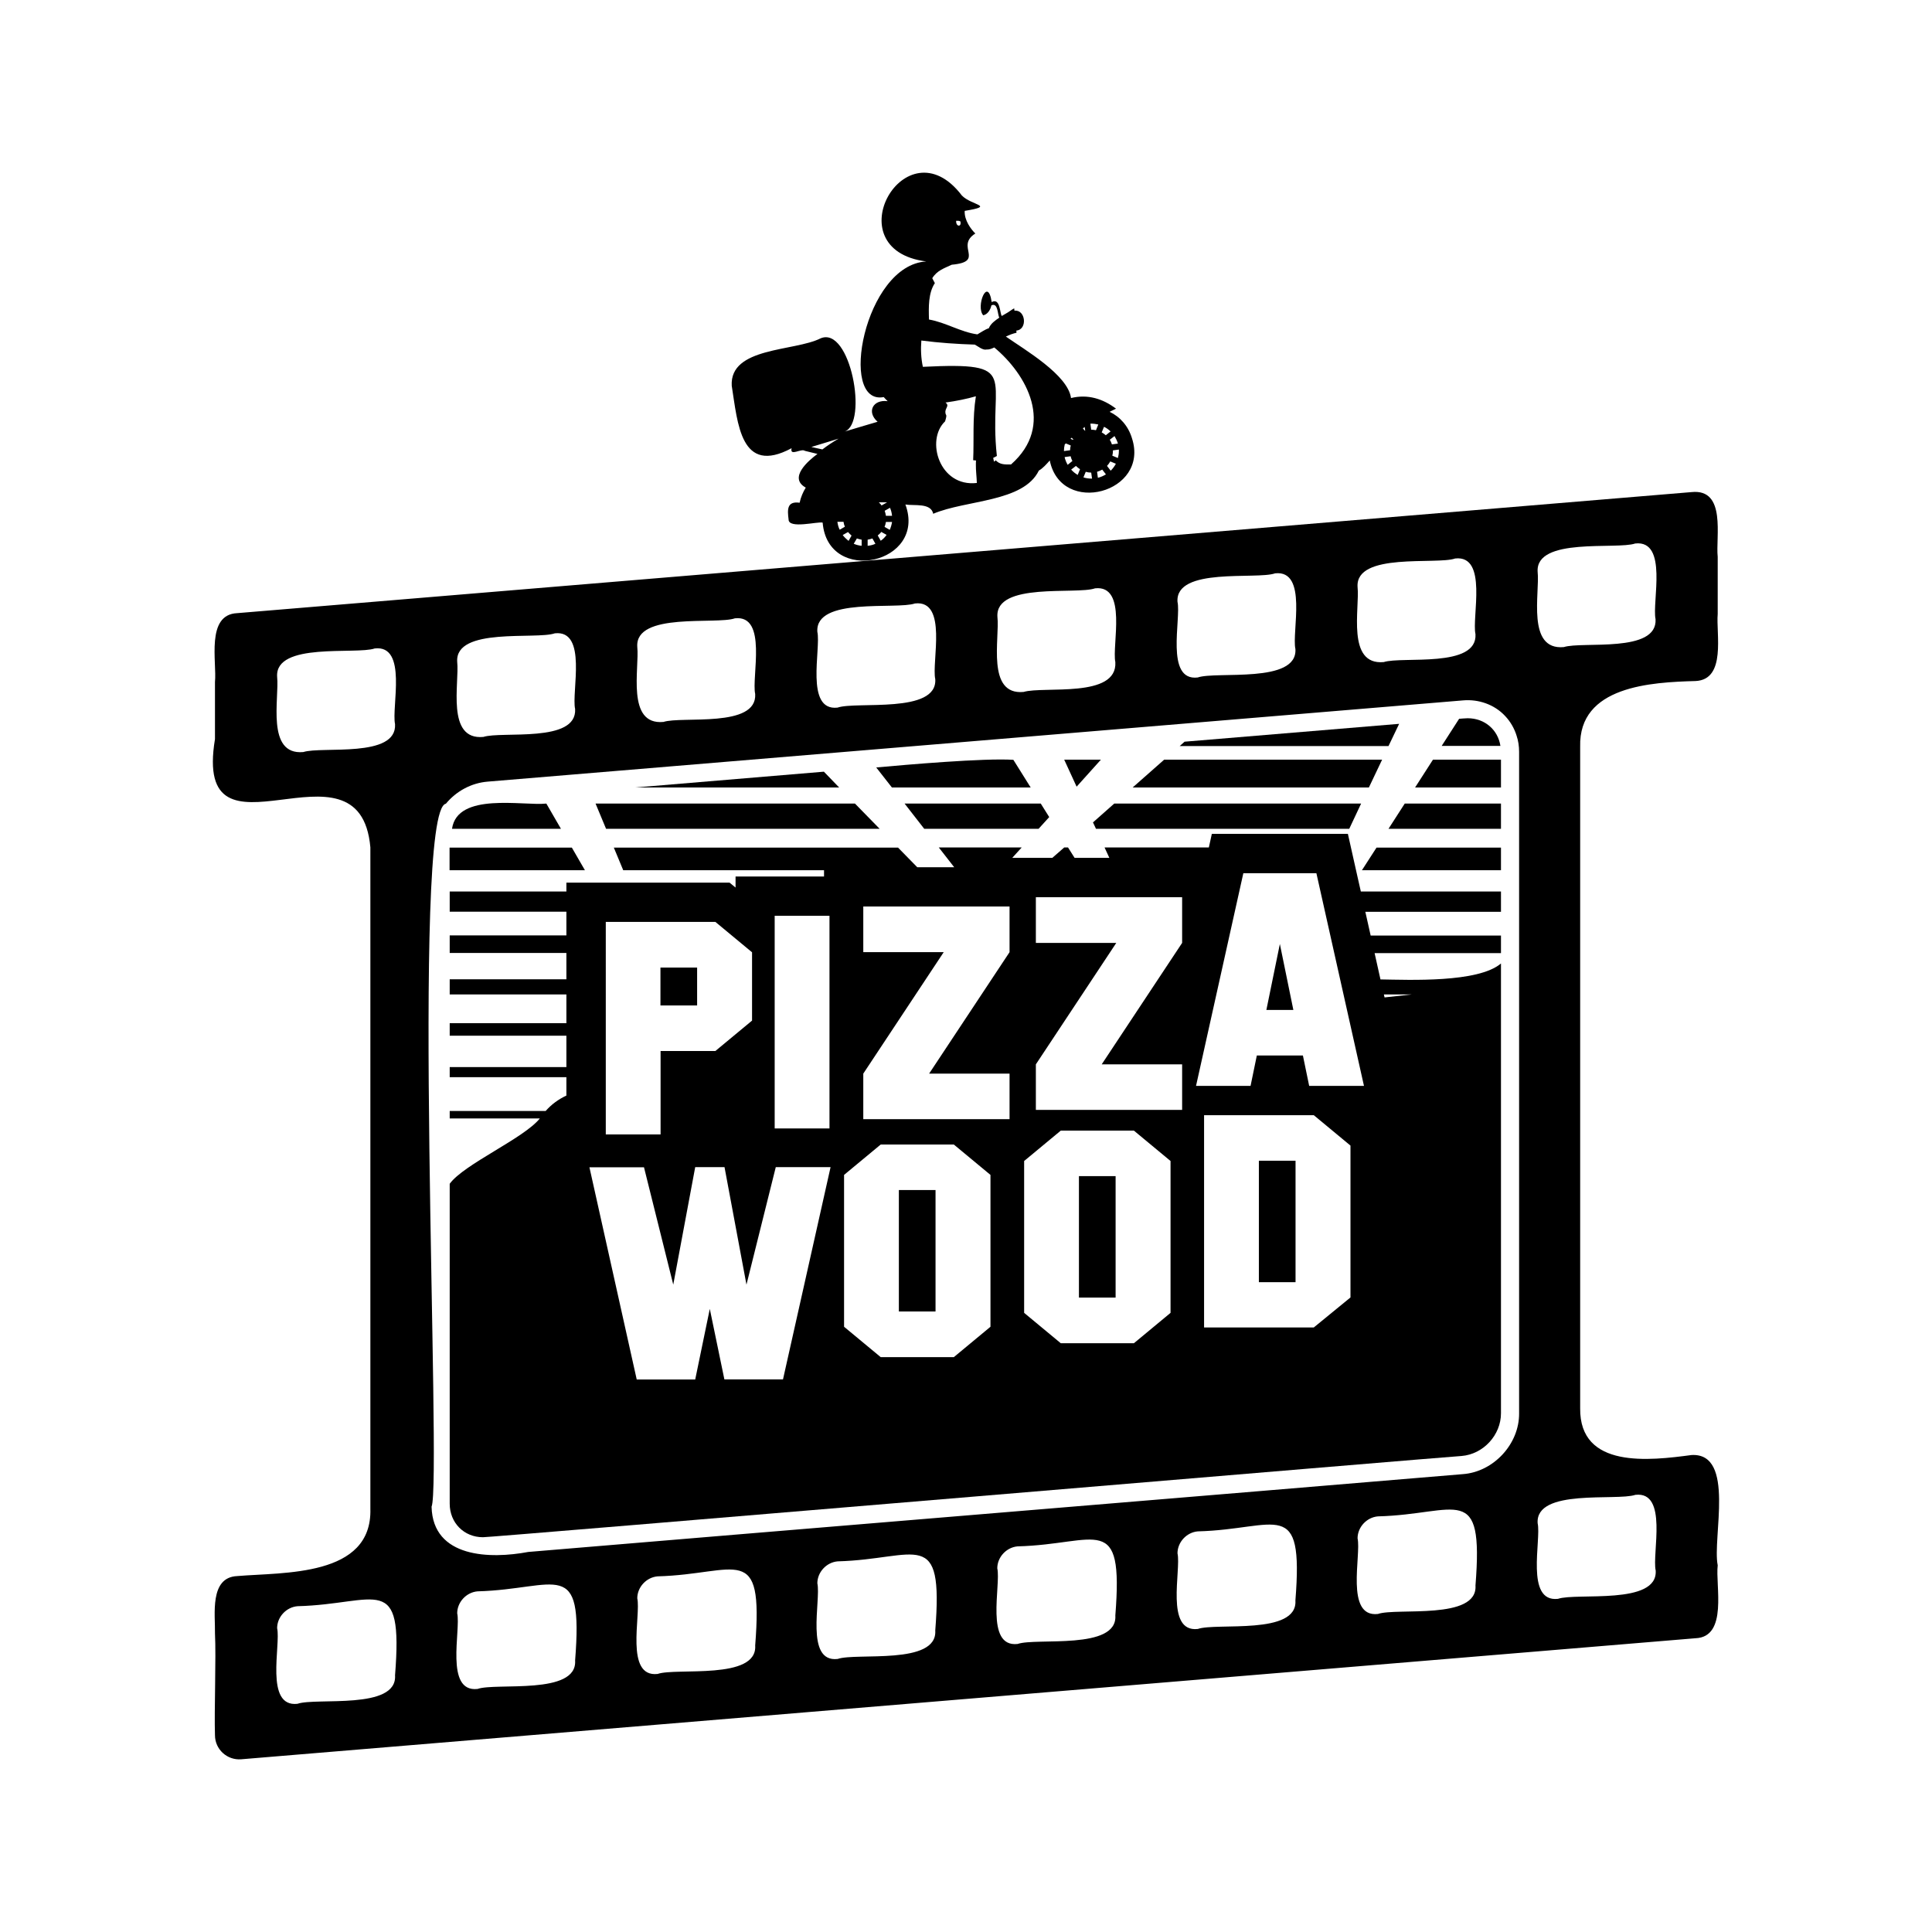 <?xml version="1.0" encoding="UTF-8"?> <!-- Generator: Adobe Illustrator 24.1.2, SVG Export Plug-In . SVG Version: 6.00 Build 0) --> <svg xmlns="http://www.w3.org/2000/svg" xmlns:xlink="http://www.w3.org/1999/xlink" id="Слой_1" x="0px" y="0px" viewBox="0 0 141.73 141.73" style="enable-background:new 0 0 141.73 141.73;" xml:space="preserve"> <style type="text/css"> .st0{fill:#207243;} .st1{filter:url(#Adobe_OpacityMaskFilter);} .st2{fill:#FFFFFF;} .st3{fill:url(#);} .st4{mask:url(#SVGID_1_);} .st5{clip-path:url(#SVGID_2_);fill:#207243;} .st6{filter:url(#Adobe_OpacityMaskFilter_1_);} .st7{mask:url(#SVGID_4_);} .st8{clip-path:url(#SVGID_5_);fill:#207243;} .st9{filter:url(#Adobe_OpacityMaskFilter_2_);} .st10{mask:url(#SVGID_6_);} .st11{clip-path:url(#SVGID_8_);fill:#207243;} .st12{filter:url(#Adobe_OpacityMaskFilter_3_);} .st13{mask:url(#SVGID_9_);} .st14{clip-path:url(#SVGID_10_);fill:#207243;} .st15{filter:url(#Adobe_OpacityMaskFilter_4_);} .st16{mask:url(#SVGID_11_);} .st17{clip-path:url(#SVGID_12_);fill:#207243;} .st18{filter:url(#Adobe_OpacityMaskFilter_5_);} .st19{mask:url(#SVGID_14_);} .st20{clip-path:url(#SVGID_15_);fill:#207243;} .st21{fill:#C5002C;} .st22{fill:#1E5C8C;} .st23{fill-rule:evenodd;clip-rule:evenodd;fill:#77B2CE;} .st24{fill-rule:evenodd;clip-rule:evenodd;fill:#77B3CF;} .st25{fill-rule:evenodd;clip-rule:evenodd;fill:#244673;} .st26{fill:#244673;} .st27{fill:#4B93A5;} .st28{fill:#72B0BA;} .st29{clip-path:url(#SVGID_16_);fill:url(#SVGID_18_);} .st30{clip-path:url(#SVGID_19_);fill:url(#SVGID_20_);} .st31{clip-path:url(#SVGID_22_);fill:url(#SVGID_23_);} .st32{clip-path:url(#SVGID_24_);fill:url(#SVGID_26_);} .st33{clip-path:url(#SVGID_27_);fill:url(#SVGID_28_);} .st34{clip-path:url(#SVGID_30_);fill:url(#SVGID_31_);} .st35{fill:#25546A;} .st36{fill:#274842;} .st37{fill:#3B3C3A;} .st38{fill:#144175;} .st39{fill:#9E0B0C;} .st40{fill:#1B4D8B;} .st41{fill:#9B9C9C;} .st42{clip-path:url(#SVGID_32_);} .st43{clip-path:url(#SVGID_36_);} .st44{clip-path:url(#SVGID_37_);} .st45{clip-path:url(#SVGID_40_);} .st46{clip-path:url(#SVGID_43_);} .st47{clip-path:url(#SVGID_46_);} .st48{clip-path:url(#SVGID_49_);} .st49{clip-path:url(#SVGID_52_);} .st50{clip-path:url(#SVGID_56_);} .st51{clip-path:url(#SVGID_60_);} .st52{clip-path:url(#SVGID_64_);} .st53{clip-path:url(#SVGID_68_);} .st54{fill:#C50015;} .st55{fill-rule:evenodd;clip-rule:evenodd;fill:#C72921;} .st56{fill-rule:evenodd;clip-rule:evenodd;fill:#FFFFFF;} .st57{fill-rule:evenodd;clip-rule:evenodd;fill:#DB8910;} .st58{fill:#2059A2;} .st59{fill:#DB8910;} .st60{fill:#1865AD;} .st61{fill:#243E64;} .st62{fill:#44865D;} .st63{fill:#3C91CF;} .st64{fill:none;stroke:#3C91CF;stroke-width:0.536;stroke-miterlimit:22.926;} .st65{fill:none;stroke:#3C91CF;stroke-width:0.699;stroke-miterlimit:22.926;} .st66{clip-path:url(#SVGID_72_);} .st67{fill:none;stroke:#000000;stroke-width:0.216;stroke-miterlimit:22.926;} .st68{fill-rule:evenodd;clip-rule:evenodd;} .st69{fill:#252065;} .st70{fill:#255498;} .st71{fill:url(#SVGID_76_);} .st72{fill:url(#SVGID_78_);} .st73{fill:#121100;} .st74{fill:#9C9D9D;} .st75{fill:#CBAF69;} .st76{fill-rule:evenodd;clip-rule:evenodd;fill:#CBAF69;} .st77{fill-rule:evenodd;clip-rule:evenodd;fill:#D7B855;} .st78{fill-rule:evenodd;clip-rule:evenodd;fill:#7F601C;} .st79{fill-rule:evenodd;clip-rule:evenodd;fill:#171500;} .st80{fill-rule:evenodd;clip-rule:evenodd;fill:#EDF7FD;} .st81{fill-rule:evenodd;clip-rule:evenodd;fill:#4271B3;} .st82{fill-rule:evenodd;clip-rule:evenodd;fill:#213846;} .st83{fill-rule:evenodd;clip-rule:evenodd;fill:#9BC3E8;} .st84{fill-rule:evenodd;clip-rule:evenodd;fill:#1E2B45;} .st85{fill-rule:evenodd;clip-rule:evenodd;fill:#A85424;} .st86{fill-rule:evenodd;clip-rule:evenodd;fill:#AD8624;} .st87{fill:none;} .st88{fill:#355847;} .st89{fill-rule:evenodd;clip-rule:evenodd;fill:#3C974C;} .st90{clip-path:url(#SVGID_80_);fill:url(#SVGID_82_);} .st91{clip-path:url(#SVGID_84_);} .st92{clip-path:url(#SVGID_86_);} .st93{fill:none;stroke:#F7FBFE;stroke-width:0.427;stroke-miterlimit:22.926;} .st94{clip-path:url(#SVGID_90_);} .st95{clip-path:url(#SVGID_92_);} .st96{clip-path:url(#SVGID_96_);} .st97{clip-path:url(#SVGID_98_);} .st98{clip-path:url(#SVGID_102_);} .st99{clip-path:url(#SVGID_103_);} .st100{clip-path:url(#SVGID_106_);fill:url(#SVGID_107_);} .st101{clip-path:url(#SVGID_109_);} .st102{clip-path:url(#SVGID_111_);} .st103{clip-path:url(#SVGID_115_);} .st104{clip-path:url(#SVGID_117_);} .st105{clip-path:url(#SVGID_121_);} .st106{clip-path:url(#SVGID_123_);} .st107{clip-path:url(#SVGID_127_);fill:url(#SVGID_129_);} .st108{clip-path:url(#SVGID_131_);} .st109{clip-path:url(#SVGID_133_);} .st110{fill:#F1E713;} .st111{clip-path:url(#SVGID_136_);} .st112{clip-path:url(#SVGID_138_);} .st113{fill:#313B85;} .st114{clip-path:url(#SVGID_142_);} .st115{clip-path:url(#SVGID_144_);} .st116{fill:#BDBCBA;} .st117{clip-path:url(#SVGID_148_);fill:url(#SVGID_150_);} .st118{clip-path:url(#SVGID_152_);} .st119{clip-path:url(#SVGID_154_);} .st120{clip-path:url(#SVGID_157_);fill:url(#SVGID_159_);} .st121{fill:#3F8CCA;} .st122{fill:none;stroke:#333C88;stroke-width:0.505;stroke-miterlimit:22.926;} .st123{clip-path:url(#SVGID_161_);fill:url(#SVGID_163_);} .st124{clip-path:url(#SVGID_165_);fill:url(#SVGID_167_);} .st125{clip-path:url(#SVGID_169_);fill:url(#SVGID_171_);} .st126{clip-path:url(#SVGID_173_);fill:url(#SVGID_175_);} .st127{clip-path:url(#SVGID_176_);fill:url(#SVGID_178_);} .st128{clip-path:url(#SVGID_180_);fill:url(#SVGID_182_);} .st129{clip-path:url(#SVGID_184_);fill:url(#SVGID_185_);} .st130{clip-path:url(#SVGID_187_);fill:url(#SVGID_188_);} .st131{fill:none;stroke:#333C88;stroke-width:0.427;stroke-miterlimit:22.926;} .st132{clip-path:url(#SVGID_190_);fill:url(#SVGID_191_);} .st133{fill-rule:evenodd;clip-rule:evenodd;fill:#6DA93A;} .st134{fill:#6DA93A;} .st135{fill:#0A4541;} .st136{fill:#494A49;} .st137{fill:#292830;} .st138{fill:#C8291F;} .st139{fill-rule:evenodd;clip-rule:evenodd;fill:#F0DC30;} .st140{fill-rule:evenodd;clip-rule:evenodd;fill:#C9381D;} .st141{fill-rule:evenodd;clip-rule:evenodd;fill:#53A260;} .st142{fill:url(#SVGID_193_);} .st143{fill:url(#SVGID_194_);} .st144{fill:url(#SVGID_196_);} .st145{fill:url(#SVGID_197_);} .st146{fill:url(#SVGID_199_);} .st147{fill:url(#SVGID_200_);} .st148{fill:url(#SVGID_202_);} .st149{fill:url(#SVGID_203_);} .st150{fill:url(#SVGID_205_);} .st151{fill:url(#SVGID_206_);} .st152{fill:url(#SVGID_208_);} .st153{fill:url(#SVGID_209_);} .st154{fill:url(#SVGID_211_);} .st155{fill:url(#SVGID_212_);} .st156{fill:url(#SVGID_213_);} .st157{fill:url(#SVGID_214_);} .st158{fill:url(#SVGID_215_);} .st159{fill:url(#SVGID_216_);} .st160{fill:url(#SVGID_217_);} .st161{fill:url(#SVGID_218_);} .st162{fill:url(#SVGID_219_);} .st163{fill:url(#SVGID_220_);} .st164{fill:url(#SVGID_221_);} .st165{fill:url(#SVGID_222_);} .st166{fill:url(#SVGID_223_);} .st167{fill:url(#SVGID_224_);} .st168{fill-rule:evenodd;clip-rule:evenodd;fill:#FEFEFE;} .st169{fill-rule:evenodd;clip-rule:evenodd;fill:#121100;} .st170{fill-rule:evenodd;clip-rule:evenodd;fill:#090100;} .st171{clip-path:url(#SVGID_225_);} .st172{fill:url(#SVGID_226_);} .st173{fill:url(#SVGID_227_);} .st174{fill:url(#SVGID_228_);} .st175{fill:url(#SVGID_229_);} .st176{fill:url(#SVGID_230_);} .st177{fill:url(#SVGID_231_);} .st178{fill:url(#SVGID_232_);} .st179{fill:url(#SVGID_233_);} .st180{fill:url(#SVGID_234_);} .st181{fill:url(#SVGID_235_);} .st182{fill:url(#SVGID_236_);} .st183{fill:url(#SVGID_237_);} .st184{fill:url(#SVGID_238_);} .st185{fill:url(#SVGID_240_);} .st186{fill:#9A7100;} .st187{fill:#966400;} .st188{fill-rule:evenodd;clip-rule:evenodd;fill:#710F00;} .st189{fill:#945A42;} .st190{fill-rule:evenodd;clip-rule:evenodd;fill:#9C2D35;} .st191{fill:#710F00;} .st192{fill-rule:evenodd;clip-rule:evenodd;fill:#9A7100;} .st193{fill:#721301;} .st194{fill-rule:evenodd;clip-rule:evenodd;fill:#15140D;} .st195{fill:#422609;} .st196{fill:#C82F14;} .st197{fill:#EECECE;} .st198{fill:none;stroke:#229E95;stroke-width:41.017;stroke-miterlimit:10;} .st199{fill:#229E95;} .st200{fill:#06483F;} .st201{fill:#FEFEFE;} .st202{fill:#F1B634;} .st203{fill:#54362C;} .st204{fill-rule:evenodd;clip-rule:evenodd;fill:#7B2928;stroke:#7B2928;stroke-width:0.283;stroke-miterlimit:10;} .st205{fill-rule:evenodd;clip-rule:evenodd;fill:#9C2228;} .st206{fill:#9C2228;} .st207{fill:#0E0C00;} .st208{fill:#431F25;} .st209{fill:#94003A;} .st210{fill:#FAF8CD;} .st211{fill-rule:evenodd;clip-rule:evenodd;fill:#D6B900;} .st212{clip-path:url(#SVGID_241_);fill:url(#XMLID_12_);} .st213{clip-path:url(#SVGID_242_);fill:url(#XMLID_13_);} .st214{clip-path:url(#SVGID_243_);fill:url(#XMLID_14_);} .st215{clip-path:url(#XMLID_15_);fill:url(#XMLID_16_);} .st216{clip-path:url(#SVGID_244_);fill:url(#XMLID_17_);} .st217{clip-path:url(#XMLID_18_);fill:url(#XMLID_19_);} </style> <g> <g> <g> <g> <path d="M124.09,36.1L17.4,44.98c-2.32,0.1-1.48,3.61-1.63,5.05c0,0,0,4.19,0,4.19c-1.66,10.06,10.62-0.82,11.4,7.94 c0,0,0,48.53,0,48.53c0.14,5.01-6.39,4.64-9.77,4.93c-2.05,0.09-1.6,2.84-1.63,4.2c0.09,1.78-0.06,5.69,0,7.47 c0,1.04,0.89,1.85,1.92,1.77l106.69-8.88c2.4-0.09,1.45-3.89,1.63-5.35c-0.41-2.01,1.32-8.27-1.92-8.09 c-3.07,0.41-8.22,1.03-8.17-3.43c0,0,0-48.53,0-48.53c-0.12-4.46,5.22-4.73,8.46-4.82c2.28-0.1,1.5-3.49,1.63-4.92 c0,0,0-4.19,0-4.19C125.85,39.42,126.67,35.83,124.09,36.1z M99.59,43.06c-0.17-2.57,5.8-1.61,7.16-2.09 c2.42-0.27,1.21,4.32,1.49,5.55c0.15,2.52-5.37,1.61-6.73,2.05C98.76,48.82,99.76,44.6,99.59,43.06z M86.38,44.15 c-0.17-2.57,5.8-1.61,7.16-2.09c2.42-0.27,1.21,4.32,1.49,5.55c0.17,2.57-5.8,1.61-7.17,2.09 C85.45,49.98,86.66,45.39,86.38,44.15z M73.17,45.25c-0.17-2.57,5.8-1.61,7.16-2.09c2.4-0.27,1.23,4.18,1.49,5.41 c0.16,2.68-5.25,1.75-6.73,2.19C72.34,51.02,73.35,46.8,73.17,45.25z M59.96,46.35c-0.17-2.57,5.8-1.61,7.16-2.08 c2.43-0.28,1.21,4.32,1.49,5.55c0.17,2.57-5.8,1.61-7.17,2.09C59.03,52.18,60.24,47.59,59.96,46.35z M46.75,47.45 c-0.17-2.57,5.8-1.61,7.16-2.09c2.42-0.28,1.21,4.32,1.49,5.55c0.15,2.52-5.37,1.61-6.73,2.05C45.92,53.22,46.92,49,46.75,47.45 z M33.54,48.55c-0.17-2.57,5.8-1.61,7.16-2.09c2.42-0.27,1.21,4.32,1.49,5.55c0.15,2.52-5.37,1.61-6.73,2.05 C32.71,54.32,33.71,50.1,33.54,48.55z M28.98,122.9c0.17,2.57-5.8,1.61-7.16,2.09c-2.42,0.27-1.21-4.32-1.49-5.55 c0-0.82,0.67-1.54,1.49-1.61C27.68,117.68,29.59,115.21,28.98,122.9z M28.98,53.12c0.15,2.52-5.37,1.61-6.73,2.05 c-2.75,0.25-1.75-3.97-1.92-5.52c-0.17-2.57,5.8-1.61,7.16-2.08C29.92,47.29,28.71,51.88,28.98,53.12z M42.19,121.81 c0.17,2.57-5.8,1.61-7.16,2.09c-2.42,0.27-1.21-4.32-1.49-5.55c0-0.82,0.67-1.54,1.49-1.61 C40.89,116.58,42.8,114.11,42.19,121.81z M55.4,120.71c0.17,2.57-5.8,1.61-7.16,2.09c-2.42,0.27-1.21-4.32-1.49-5.55 c0-0.82,0.67-1.54,1.49-1.61C54.1,115.48,56.01,113.01,55.4,120.71z M68.61,119.61c0.17,2.57-5.8,1.61-7.16,2.09 c-2.42,0.28-1.21-4.32-1.49-5.55c0-0.82,0.67-1.54,1.49-1.61C67.31,114.38,69.22,111.91,68.61,119.61z M81.82,118.51 c0.17,2.57-5.8,1.61-7.17,2.09c-2.42,0.27-1.21-4.32-1.49-5.55c0-0.82,0.67-1.54,1.49-1.61 C80.52,113.29,82.43,110.81,81.82,118.51z M95.03,117.41c0.17,2.57-5.8,1.61-7.16,2.09c-2.42,0.27-1.21-4.32-1.49-5.55 c0-0.82,0.67-1.54,1.49-1.61C93.73,112.19,95.64,109.71,95.03,117.41z M108.24,116.31c0.17,2.57-5.8,1.61-7.16,2.09 c-2.42,0.27-1.21-4.32-1.49-5.55c0-0.82,0.67-1.54,1.49-1.61C106.94,111.09,108.85,108.61,108.24,116.31z M111.44,55.15 c0,0,0,48.53,0,48.53c0.02,2.25-1.87,4.29-4.11,4.46c-14.85,1.25-53.26,4.42-68.58,5.71c-2.76,0.52-7,0.46-7.09-3.32 c0.77-1.81-1.55-51.12,1.05-51.57h0c0.76-0.92,1.86-1.52,3.06-1.62c0,0,71.56-5.96,71.56-5.96c1.13-0.1,2.3,0.3,3.08,1.14h0 c0.39,0.41,0.68,0.91,0.85,1.46c0-0.01-0.01-0.02-0.01-0.03C111.38,54.33,111.44,54.74,111.44,55.15z M119.97,109.66 c2.42-0.28,1.21,4.32,1.49,5.55c0.17,2.57-5.8,1.61-7.17,2.08c-2.42,0.27-1.21-4.32-1.49-5.55 C112.63,109.17,118.6,110.13,119.97,109.66z M121.45,45.42c0.15,2.52-5.37,1.61-6.73,2.05c-2.75,0.25-1.75-3.97-1.92-5.52 c-0.17-2.57,5.8-1.61,7.16-2.08C122.39,39.6,121.18,44.19,121.45,45.42z"></path> </g> </g> <g> <g> <path d="M107.67,52.69c-0.16,0-0.47,0.03-0.63,0.04l-1.28,1.99h4.31C109.89,53.54,108.92,52.69,107.67,52.69z"></path> </g> </g> <g> <g> <polygon points="102.64,53.1 86.9,54.41 86.54,54.73 101.86,54.73 "></polygon> </g> </g> <g> <g> <path d="M75.61,57.77l-1.27-2.03c-2.13-0.14-7.87,0.36-10.06,0.56l1.15,1.47H75.61z"></path> </g> </g> <g> <g> <polygon points="60.44,56.61 46.59,57.77 61.56,57.77 "></polygon> </g> </g> <g> <g> <polygon points="101.39,55.73 85.4,55.73 83.09,57.77 100.42,57.77 "></polygon> </g> </g> <g> <g> <polygon points="103.81,57.77 110.11,57.77 110.11,55.73 105.12,55.73 "></polygon> </g> </g> <g> <g> <polygon points="80.76,55.73 78.07,55.73 78.98,57.71 "></polygon> </g> </g> <g> <g> <polygon points="101.86,60.8 110.11,60.8 110.11,58.95 103.05,58.95 "></polygon> </g> </g> <g> <g> <polygon points="80.4,60.8 98.98,60.8 99.85,58.95 81.74,58.95 80.18,60.33 "></polygon> </g> </g> <g> <g> <polygon points="64.53,60.8 62.72,58.95 43.69,58.95 44.46,60.8 "></polygon> </g> </g> <g> <g> <path d="M40.08,58.95c-1.71,0.18-6.53-0.86-6.92,1.85h7.99L40.08,58.95z"></path> </g> </g> <g> <g> <polygon points="67.8,60.8 76.19,60.8 76.97,59.94 76.35,58.95 66.36,58.95 "></polygon> </g> </g> <g> <g> <polygon points="41.95,62.18 32.98,62.18 32.98,63.84 42.91,63.84 "></polygon> </g> </g> <g> <g> <polygon points="99.91,63.84 110.11,63.84 110.11,62.18 100.98,62.18 "></polygon> </g> </g> <g> <g> <rect x="48.45" y="70.98" width="2.69" height="2.78"></rect> </g> </g> <g> <g> <path d="M99.59,64.34c-0.13-0.6-0.57-2.54-0.71-3.17c-0.08,0-9.89,0-9.98,0l-0.22,1h-7.65l0.35,0.76h-2.55l-0.48-0.76h-0.28 l-0.87,0.76h-2.94l0.69-0.76h-6.08L70,63.62h-2.71l-1.41-1.44H45.03l0.69,1.66h14.73v0.46h-6.49v0.81l-0.44-0.36 c-2.99,0-9.05,0-11.97,0v0.65h-8.56v1.48h8.56v1.74h-8.56v1.29h8.56v1.93h-8.56v1.11h8.56v2.11h-8.56v0.92h8.56v2.3h-8.56v0.74 h8.56v1.35c-0.58,0.27-1.1,0.65-1.52,1.13h-7.04v0.55h6.61c-1.17,1.46-5.56,3.35-6.61,4.79c0,0,0,23.47,0,23.47 c0,1.4,1.05,2.46,2.44,2.46c0.04,0.06,71.68-5.99,71.79-5.96c1.6-0.13,2.89-1.54,2.89-3.13v-33c-1.68,1.43-6.73,1.2-8.84,1.17 l-0.43-1.93h9.27v-1.29h-9.56l-0.39-1.74h9.95V65.4H99.83L99.59,64.34z M91.21,64.06h5.36l3.49,15.6h-4.02l-0.46-2.23H92.2 l-0.46,2.23h-4L91.21,64.06z M88.33,97.38V81.81h8.05l2.69,2.23v11.14l-2.69,2.2H88.33z M75.99,78.08l5.9-8.91h-5.9v-3.35h10.73 v3.35l-5.9,8.91h5.9v3.34H75.99V78.08z M75.13,85.17l2.69-2.23h5.36l2.69,2.23v11.14l-2.69,2.23h-5.36l-2.69-2.23V85.17z M64.61,99.56l-2.69-2.23V86.19l2.69-2.23h5.36l2.69,2.23v11.14l-2.69,2.23H64.61z M74.06,66.5v3.35l-5.9,8.91h5.9v3.34H63.33 v-3.34l5.9-8.91h-5.9V66.5H74.06z M56.83,67.18h4.02v15.6h-4.02V67.18z M44.43,67.63h8.05l2.69,2.23v5.01l-2.69,2.23h-4.02v6.12 h-4.02V67.63z M47.24,85.62l2.15,8.62L51,85.62h2.15l1.61,8.62l2.15-8.62h4.02l-3.49,15.57h-4.3l-1.07-5.17L51,101.2h-4.29 l-3.47-15.57H47.24z M103.58,72.95l-2.01,0.22l-0.05-0.22H103.58z"></path> </g> </g> <g> <g> <polygon points="93.89,69.25 92.9,74.09 94.88,74.09 "></polygon> </g> </g> <g> <g> <rect x="79.15" y="86.28" width="2.69" height="8.91"></rect> </g> </g> <g> <g> <rect x="92.35" y="85.15" width="2.69" height="8.91"></rect> </g> </g> <g> <g> <rect x="65.94" y="87.3" width="2.69" height="8.91"></rect> </g> </g> </g> <g> <g> <path d="M83.04,32.15c-0.27-0.9-0.88-1.58-1.64-1.94c0.16-0.08,0.32-0.16,0.47-0.23c-0.96-0.73-2.08-1.08-3.3-0.78 c-0.23-1.7-3.38-3.53-4.78-4.51c0.25-0.12,0.51-0.22,0.78-0.28c0-0.05-0.01-0.11-0.01-0.16c0.83-0.07,0.69-1.55-0.14-1.46 c-0.01-0.06-0.01-0.12-0.02-0.17c-0.16,0.08-0.3,0.2-0.45,0.29c0,0,0,0,0,0c-0.15,0.09-0.31,0.18-0.46,0.27 c-0.15-0.2-0.11-1.36-0.74-1.02c-0.29-1.94-1.19,0.35-0.62,0.97c0,0,0,0,0,0c0.33-0.07,0.53-0.41,0.6-0.73 c0.5-0.22,0.44,0.69,0.58,0.9c-0.3,0.21-0.63,0.43-0.77,0.78c-0.29,0.09-0.57,0.3-0.84,0.45c-1.23-0.17-2.33-0.88-3.55-1.09 c-0.03-0.92-0.05-1.95,0.43-2.67c-0.07-0.13-0.13-0.25-0.19-0.36c0.35-0.57,0.88-0.73,1.43-0.99c0,0,0,0,0,0 c2.5-0.23,0.22-1.34,1.73-2.29c-0.31-0.3-0.82-0.97-0.78-1.66c2.3-0.38,0.5-0.39-0.21-1.13c-4.12-5.41-9.44,3.97-2.61,4.84 c-4.54,0.26-6.48,10.58-3.12,9.95c0.11,0.12,0.2,0.22,0.29,0.3c-1.09-0.14-1.56,0.79-0.74,1.51c-0.8,0.23-1.61,0.48-2.42,0.72 c1.74-0.62,0.43-7.76-1.76-6.84c-1.91,0.97-6.68,0.62-6.52,3.48c0.44,2.75,0.64,6.59,4.39,4.58c-0.14,0.64,0.7-0.02,0.99,0.2 c0,0,0.01,0,0.01,0c0.3,0.07,0.61,0.15,0.9,0.22c-0.67,0.49-2.15,1.76-0.86,2.47c-0.2,0.33-0.36,0.69-0.45,1.11 c-0.94-0.13-0.9,0.51-0.81,1.22c-0.02,0.73,2.15,0.14,2.5,0.24c0.38,4.62,7.67,3.02,6.07-1.33c0.65,0.11,1.87-0.14,2.04,0.68 c2.43-1.03,6.62-0.84,7.75-3.17c0.29-0.16,0.56-0.47,0.8-0.74C77.85,37.9,84.35,36.16,83.04,32.15z M82.08,33.09 c0,0.18-0.03,0.35-0.07,0.51l-0.41-0.17c0.03-0.13,0.05-0.26,0.04-0.39l0.44-0.06C82.08,33.02,82.08,33.05,82.08,33.09z M65.44,37.84h-0.45c-0.02-0.13-0.05-0.25-0.09-0.37l0.39-0.22C65.37,37.43,65.42,37.63,65.44,37.84z M65.27,38.87l-0.38-0.22 c0.05-0.11,0.08-0.23,0.1-0.36h0.45C65.41,38.49,65.35,38.69,65.27,38.87z M61.43,38.28h0.45c0.02,0.13,0.05,0.25,0.1,0.36 l-0.38,0.22C61.51,38.69,61.46,38.49,61.43,38.28z M64.53,36.91c-0.02-0.02-0.04-0.04-0.06-0.06h0.59c0,0,0,0,0,0.01l-0.39,0.22 C64.64,37.03,64.59,36.97,64.53,36.91z M69.33,30.91c0.18-0.57,0.04-0.41,0.03-0.61c0,0,0,0,0,0c-0.07-0.36,0.34-0.52,0-0.77 c0.79-0.11,1.58-0.27,2.23-0.46c-0.26,1.61-0.13,3.22-0.2,4.69c0.07,0.01,0.14,0.01,0.21,0.02c-0.01,0.11-0.01,0.22-0.01,0.32 c0,0,0,0,0,0c-0.01,0.39,0.06,0.91,0.07,1.33C68.92,35.75,67.88,32.29,69.33,30.91z M82.01,32.54l-0.44,0.06 c-0.04-0.12-0.09-0.24-0.16-0.34l0.35-0.27C81.86,32.16,81.95,32.34,82.01,32.54z M80.4,31.56c-0.11-0.02-0.23-0.04-0.35-0.04 l-0.06-0.44c0.2-0.01,0.4,0.02,0.58,0.06L80.4,31.56z M78.62,32.11c0.04,0.04,0.08,0.09,0.12,0.13 c-0.01,0.01-0.01,0.02-0.02,0.03l-0.19-0.08C78.56,32.17,78.59,32.14,78.62,32.11z M78.19,32.53l0.36,0.15 c-0.03,0.11-0.05,0.23-0.05,0.35l-0.45,0.06c0-0.17,0.02-0.33,0.06-0.49C78.14,32.58,78.16,32.55,78.19,32.53z M78.13,33.66 c-0.01-0.04-0.02-0.08-0.03-0.13l0.44-0.06c0.03,0.12,0.07,0.24,0.13,0.35l-0.35,0.28C78.24,33.96,78.18,33.81,78.13,33.66z M81.47,31.65l-0.35,0.28c-0.09-0.08-0.19-0.15-0.3-0.21l0.17-0.41C81.16,31.39,81.33,31.51,81.47,31.65z M79.57,31.32l0.04,0.27 c-0.01,0-0.01,0-0.02,0.01c-0.05-0.06-0.1-0.12-0.15-0.17C79.48,31.39,79.53,31.35,79.57,31.32z M71.51,25.28 c0.23,0.12,0.59,0.43,0.86,0.36c0.19,0.01,0.36-0.05,0.57-0.15c2.37,1.97,4.48,5.71,1.23,8.58c-0.45,0.01-0.82,0.02-1.12-0.3 c-0.05,0.03-0.09,0.07-0.13,0.1c-0.02-0.08-0.04-0.17-0.06-0.28c0.09-0.04,0.18-0.09,0.27-0.14c-0.65-5.9,1.88-6.9-5.43-6.54 c-0.14-0.66-0.16-1.3-0.11-1.93C68.9,25.15,70.2,25.24,71.51,25.28z M70.36,16.55c-0.17,0.02-0.23-0.21-0.22-0.35 c0.15,0,0.18-0.02,0.31,0.04C70.48,16.33,70.49,16.52,70.36,16.55z M59.52,32.79c0.67-0.2,1.33-0.4,2-0.61 c-0.42,0.24-0.81,0.5-1.19,0.79C60.08,32.92,59.79,32.85,59.52,32.79z M61.82,39.25l0.39-0.22c0.08,0.1,0.17,0.18,0.26,0.26 l-0.22,0.39C62.09,39.55,61.94,39.41,61.82,39.25z M62.86,39.5c0.11,0.04,0.23,0.07,0.35,0.09v0.45c-0.2-0.02-0.4-0.07-0.58-0.15 L62.86,39.5z M63.65,40.04v-0.45c0.12-0.02,0.24-0.05,0.35-0.09l0.22,0.39C64.05,39.97,63.86,40.02,63.65,40.04z M64.61,39.67 l-0.22-0.39c0.1-0.08,0.19-0.16,0.26-0.26l0.39,0.22C64.92,39.41,64.78,39.55,64.61,39.67z M78.58,34.45l0.35-0.27 c0.09,0.09,0.19,0.17,0.3,0.24l-0.17,0.42C78.89,34.74,78.72,34.61,78.58,34.45z M80.07,35.11c-0.21,0-0.4-0.03-0.59-0.09 l0.17-0.41c0.13,0.04,0.26,0.06,0.4,0.06l0.06,0.44C80.09,35.11,80.08,35.11,80.07,35.11z M80.54,35.05l-0.06-0.44 c0.13-0.04,0.26-0.09,0.38-0.16l0.27,0.35C80.95,34.91,80.75,35,80.54,35.05z M81.48,34.53l-0.27-0.35 c0.09-0.1,0.17-0.21,0.24-0.33l0.41,0.17C81.76,34.21,81.63,34.38,81.48,34.53z"></path> </g> </g> </g> </svg> 